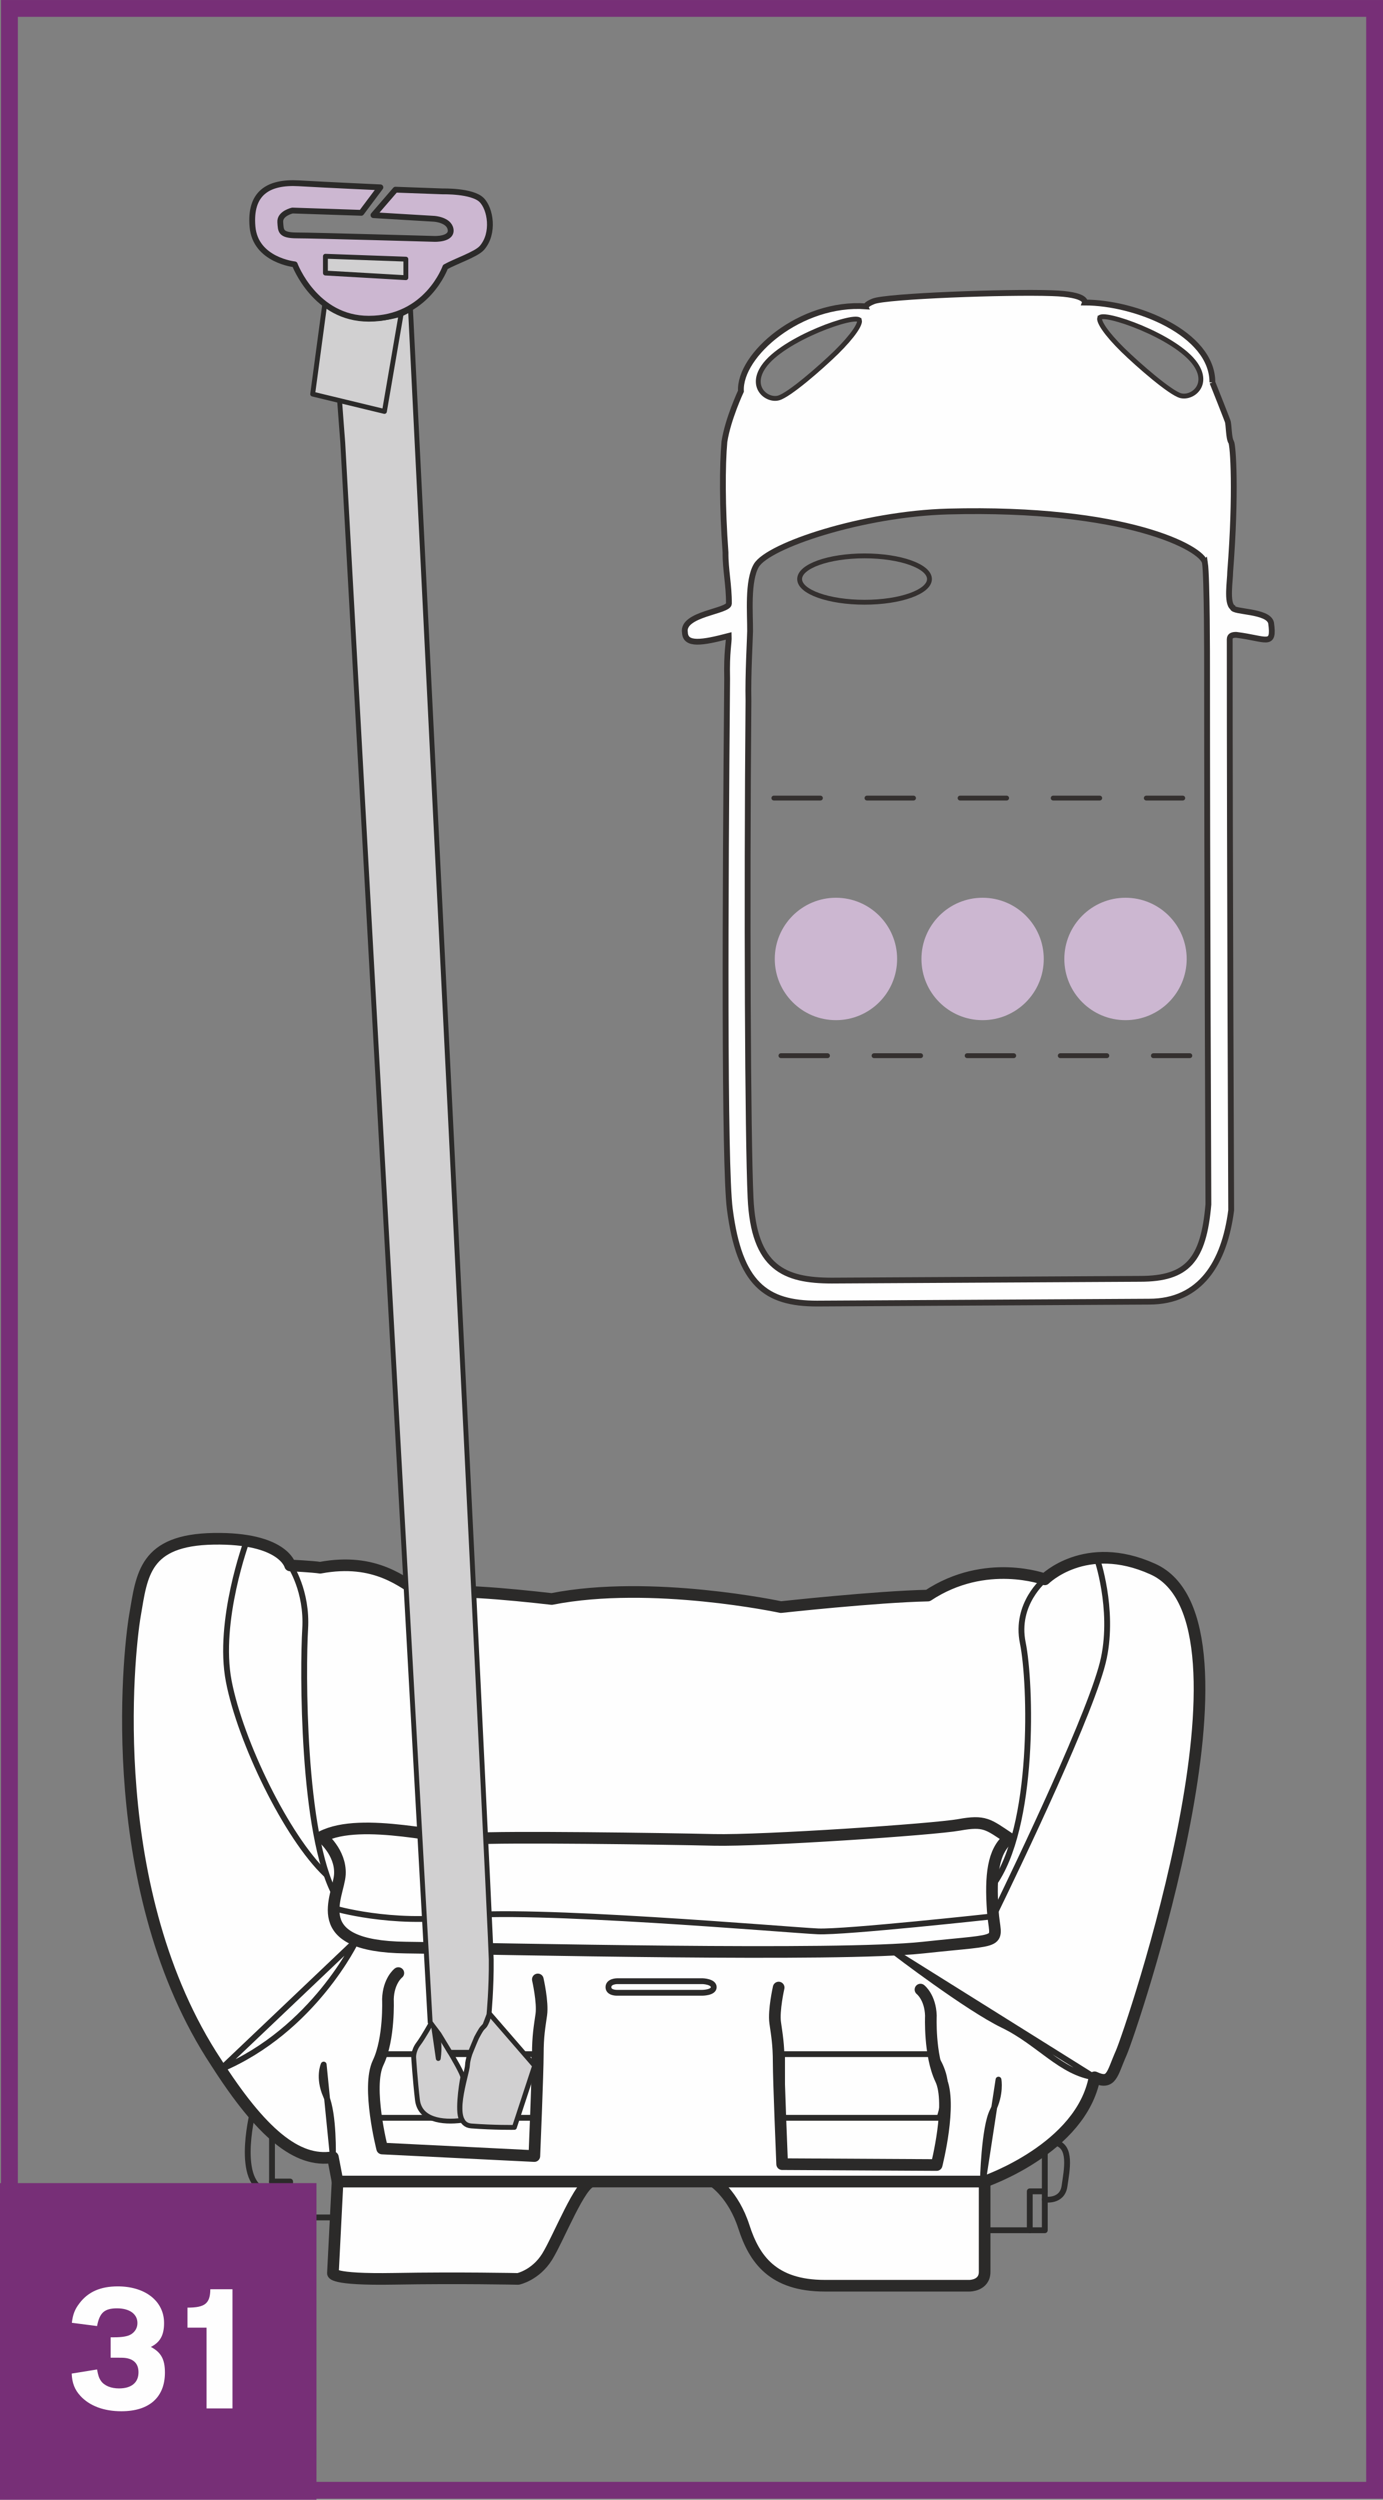 <?xml version="1.0" encoding="UTF-8"?>
<!DOCTYPE svg PUBLIC "-//W3C//DTD SVG 1.1//EN" "http://www.w3.org/Graphics/SVG/1.1/DTD/svg11.dtd">
<!-- Creator: CorelDRAW 2017 -->
<svg xmlns="http://www.w3.org/2000/svg" xml:space="preserve" width="29.042mm" height="52.468mm" version="1.1" style="shape-rendering:geometricPrecision; text-rendering:geometricPrecision; image-rendering:optimizeQuality; fill-rule:evenodd; clip-rule:evenodd"
viewBox="0 0 1405.26 2538.75"
 xmlns:xlink="http://www.w3.org/1999/xlink">
 <rect x="0" y="0" width="1405.26" height="2538.75" fill="#808080" stroke="none"/>
 <defs>
  <style type="text/css">
   <![CDATA[
    .str8 {stroke:#772F77;stroke-width:17.07;stroke-miterlimit:4}
    .str7 {stroke:#34302F;stroke-width:5.91;stroke-miterlimit:4}
    .str5 {stroke:#34302F;stroke-width:4.93;stroke-linecap:round;stroke-miterlimit:4}
    .str4 {stroke:#CCB7D1;stroke-width:4.93;stroke-linecap:round;stroke-miterlimit:4}
    .str0 {stroke:#2B2A29;stroke-width:11.83;stroke-linecap:round;stroke-linejoin:round;stroke-miterlimit:10}
    .str1 {stroke:#2B2A29;stroke-width:5.91;stroke-linecap:round;stroke-linejoin:round;stroke-miterlimit:10}
    .str3 {stroke:#2B2A29;stroke-width:5.91;stroke-linecap:round;stroke-linejoin:round;stroke-miterlimit:4}
    .str2 {stroke:#2B2A29;stroke-width:4.93;stroke-linecap:round;stroke-linejoin:round;stroke-miterlimit:10}
    .str6 {stroke:#34302F;stroke-width:4.93;stroke-linecap:round;stroke-miterlimit:4;stroke-dasharray:47.303 47.303}
    .fil1 {fill:none;fill-rule:nonzero}
    .fil0 {fill:#FEFEFE;fill-rule:nonzero}
    .fil2 {fill:#D1D0D1;fill-rule:nonzero}
    .fil3 {fill:#CCB7D1;fill-rule:nonzero}
    .fil4 {fill:#772F77;fill-rule:nonzero}
   ]]>
  </style>
 </defs>
 <g id="Слой_x0020_1">
  <path class="fil0" d="M343 2215.58l-4.71 92.89c0,0 -3.51,7.07 62.34,5.89 65.87,-1.2 125.85,0.12 125.85,0.12 0,0 17.64,-3.66 29.41,-22.45 11.75,-18.82 34.1,-76.46 45.87,-76.46l-258.76 0z"/>
  <path class="fil1 str0" d="M343 2215.58l-4.71 92.89c0,0 -3.51,7.07 62.34,5.89 65.87,-1.2 125.85,0.12 125.85,0.12 0,0 17.64,-3.66 29.41,-22.45 11.75,-18.82 34.1,-76.46 45.87,-76.46l-258.76 0z"/>
  <path class="fil0" d="M725.24 2215.58c0,0 20.01,13.05 30.59,45.92 10.59,32.88 29.39,59.9 82.33,59.9l147.02 0c0,0 15.3,0 15.3,-14.09l0 -91.73 -275.24 0z"/>
  <path class="fil1 str0" d="M725.24 2215.58c0,0 20.01,13.05 30.59,45.92 10.59,32.88 29.39,59.9 82.33,59.9l147.02 0c0,0 15.3,0 15.3,-14.09l0 -91.73 -275.24 0z"/>
  <path class="fil0" d="M343 2215.58l657.48 0c0,0 98.2,-33.53 111.72,-105.87 17.66,8.24 17.64,-3.55 27.06,-24.68 9.4,-21.17 151.71,-438.71 31.75,-491.64 -68.22,-30.61 -109.41,10.59 -109.41,10.59 0,0 -59.96,-22.37 -118.76,16.48 -52.92,1.15 -149.38,11.73 -149.38,11.73 0,0 -131.74,-28.2 -232.88,-8.24 -41.16,-4.69 -111.72,-11.72 -131.73,-4.69 -18.82,-11.79 -47.05,-37.64 -103.52,-27.06 -7.04,-1.16 -30.55,-2.35 -30.55,-2.35 0,0 -7.05,-28.22 -77.64,-27.06 -70.56,1.19 -72.91,36.44 -79.98,77.64 -7.06,41.15 -31.76,281.11 82.35,454.01 45.87,71.74 82.31,102.31 118.73,96.42l4.75 24.72z"/>
  <path class="fil1 str0" d="M343 2215.58l657.48 0c0,0 98.2,-33.53 111.72,-105.87 17.66,8.24 17.64,-3.55 27.06,-24.68 9.4,-21.17 151.71,-438.71 31.75,-491.64 -68.22,-30.61 -109.41,10.59 -109.41,10.59 0,0 -59.96,-22.37 -118.76,16.48 -52.92,1.15 -149.38,11.73 -149.38,11.73 0,0 -131.74,-28.2 -232.88,-8.24 -41.16,-4.69 -111.72,-11.72 -131.73,-4.69 -18.82,-11.79 -47.05,-37.64 -103.52,-27.06 -7.04,-1.16 -30.55,-2.35 -30.55,-2.35 0,0 -7.05,-28.22 -77.64,-27.06 -70.56,1.19 -72.91,36.44 -79.98,77.64 -7.06,41.15 -31.76,281.11 82.35,454.01 45.87,71.74 82.31,102.31 118.73,96.42l4.75 24.72z"/>
  <path class="fil1 str1" d="M294.79 1589.86c0,0 17.64,25.86 15.28,64.67 -2.35,38.85 -3.37,208.24 30.79,270.56"/>
  <path class="fil1 str1" d="M250.75 1564.91c0,0 -30.08,81.43 -18.31,142.55 11.77,61.18 58.76,158.2 98.77,196.15"/>
  <path class="fil0 str1" d="M362.17 1970.55c0,0 -43.06,91.16 -137.95,131.11l137.95 -131.11z"/>
  <path class="fil1 str0" d="M326.83 1865.41c0,0 19.71,15.55 18.53,38.18 -1.17,22.64 -35.28,73.22 67.03,74.38 102.33,1.19 438.69,9.42 525.75,0 87.02,-9.4 72.91,-2.35 70.59,-37.61 -2.37,-35.3 0,-60.59 16.48,-73.54 -21.19,-14.13 -24.72,-18.21 -50.6,-13.5 -25.9,4.69 -199.96,16.44 -249.36,15.28 -49.39,-1.18 -216.4,-3.55 -243.46,-1.18 -27.04,2.35 -113.83,-23.18 -154.96,-2.01z"/>
  <path class="fil1 str1" d="M1061.61 1603.99c0,0 -30.55,24.68 -22.33,64.67 8.24,40.01 12.79,187.72 -30.67,246.18"/>
  <path class="fil0 str1" d="M908.74 1982.45c0,0 74.08,56.7 110.53,74.33 36.49,17.64 58.82,48.25 92.92,52.94l-203.45 -127.27z"/>
  <path class="fil1 str1" d="M339.04 1937.95c0,0 59.23,17.6 126.28,8.24 67.03,-9.36 338.74,14.17 365.76,15.32 27.06,1.2 178.12,-15.32 178.12,-15.32 26.41,-54.16 101.82,-211.65 112.41,-262.25 10.58,-50.54 -7.12,-101.54 -7.12,-101.54"/>
  <polyline class="fil1 str1" points="276.39,2166.54 276.39,2215.58 276.39,2252.04 338.26,2252.04 "/>
  <polyline class="fil1 str1" points="276.39,2215.58 294.8,2215.58 294.8,2252.05 "/>
  <path class="fil1 str1" d="M256.71 2145.9c0,0 -19.89,79.08 19.69,80.26"/>
  <polyline class="fil1 str1" points="1061.61,2182.05 1061.61,2225.55 1061.61,2265.05 1000.47,2265.05 "/>
  <polyline class="fil1 str1" points="1061.61,2225.55 1046.34,2225.55 1046.34,2265.06 "/>
  <path class="fil1 str1" d="M1061.61 2233.79c0,0 17.66,2.96 20.03,-13.52 2.34,-16.46 7.61,-40.68 -9.45,-44.19"/>
  <path class="fil0" d="M390.63 2086.2c0,0 -10.8,17.64 -10.8,32.34 0,14.7 2.44,32.33 2.44,32.33l160.68 0 0 -64.67 -152.32 0z"/>
  <path class="fil1 str1" d="M390.63 2086.2c0,0 -10.8,17.64 -10.8,32.34 0,14.7 2.44,32.33 2.44,32.33l160.68 0 0 -64.67 -152.32 0z"/>
  <path class="fil0 str1" d="M797.68 2086.2l150.71 0c0,0 11.79,15.28 11.79,32.34 0,17.05 -5.62,32.33 -5.62,32.33l-159.91 0 0 -64.67 3.03 0z"/>
  <path class="fil0" d="M627.04 2012.09l87.04 0c0,0 11.16,0.39 11.16,6.09 0,5.7 -11.75,5.7 -11.75,5.7l-86.45 0c0,0 -8.81,0.33 -8.81,-5.7 0,-6.09 8.81,-6.09 8.81,-6.09z"/>
  <path class="fil1 str1" d="M627.04 2012.09l87.04 0c0,0 11.16,0.39 11.16,6.09 0,5.7 -11.75,5.7 -11.75,5.7l-86.45 0c0,0 -8.81,0.33 -8.81,-5.7 0,-6.09 8.81,-6.09 8.81,-6.09z"/>
  <path class="fil1 str0" d="M404.76 2003.85c0,0 -10,7.67 -10.59,26.49 0,0 1.76,39.99 -9.99,64.67 -11.77,24.72 4.12,87.04 4.12,87.04l154.65 7.66c0,0 3.53,-85.31 3.53,-103.52 0,-18.25 1.76,-27.65 3.53,-40.11 1.78,-12.48 -3.53,-35.78 -3.53,-35.78"/>
  <path class="fil1 str0" d="M791.2 2018.56c0,0 -5.3,23.29 -3.53,35.75 1.75,12.47 3.53,21.88 3.53,40.13 0,18.19 3.53,103.48 3.53,103.48l156.99 0.89c0,0 15.89,-62.35 4.14,-87.04 -11.77,-24.68 -9.99,-64.69 -9.99,-64.69 -0.61,-18.82 -10.59,-26.45 -10.59,-26.45"/>
  <path class="fil0 str1" d="M328.89 2096.78c0,0 -5.93,12.93 2.33,31.76 8.26,18.82 7.04,62.32 7.04,62.32l-9.36 -94.08z"/>
  <path class="fil0 str1" d="M1014.57 2112.07c0,0 2.74,14.7 -5.97,31.75 -8.71,17.07 -9.9,71.77 -9.9,71.77l15.87 -103.52z"/>
  <path class="fil2" d="M497.08 2044.74c0,0 -1.48,10.27 -6.17,14.13 -4.71,3.8 -15.59,28.52 -15.89,38.22 -0.28,9.7 -19.41,60.25 3.82,62.03 23.24,1.78 43.82,1.46 43.82,1.46l20.57 -62.6 -46.16 -53.24z"/>
  <path class="fil1 str2" d="M497.08 2044.74c0,0 -1.48,10.27 -6.17,14.13 -4.71,3.8 -15.59,28.52 -15.89,38.22 -0.28,9.7 -19.41,60.25 3.82,62.03 23.24,1.78 43.82,1.46 43.82,1.46l20.57 -62.6 -46.16 -53.24z"/>
  <path class="fil2" d="M438.57 2053.86c0,0 31.24,49 31.75,55.86 -1.77,7.93 -6.15,38.69 -0.59,43.66 -21.17,2.8 -43.22,-0.73 -45.57,-20.71 -2.37,-20.03 -3.82,-42.93 -3.82,-42.93 0,0 -0.59,-6.76 4.69,-13.82 5.3,-7.04 13.54,-22.05 13.54,-22.05z"/>
  <path class="fil1 str2" d="M438.57 2053.86c0,0 31.24,49 31.75,55.86 -1.77,7.93 -6.15,38.69 -0.59,43.66 -21.17,2.8 -43.22,-0.73 -45.57,-20.71 -2.37,-20.03 -3.82,-42.93 -3.82,-42.93 0,0 -0.59,-6.76 4.69,-13.82 5.3,-7.04 13.54,-22.05 13.54,-22.05z"/>
  <path class="fil2 str2" d="M440.46 2056.82c0,0 8.1,10.86 4.87,33.8l-4.87 -33.8z"/>
  <path class="fil2" d="M457.32 2084.35l20.68 0 6.25 -15.02c0,0 4.37,-8.08 5.52,-9.26 1.15,-1.2 2.98,-3.23 2.98,-3.23l4.1 -10.78c0,0 2.6,-26.89 2.3,-56.02 -0.31,-29.11 -82.05,-1676.29 -82.05,-1676.29 0,0 -19.98,14.11 -44.09,10.6 -24.13,-3.55 -29.43,-4.71 -33.53,-7.07 -0.59,11.77 8.81,132.33 8.81,132.33l88.81 1604.25 8.99 11.98 11.24 18.51z"/>
  <path class="fil1 str2" d="M457.32 2084.35l20.68 0 6.25 -15.02c0,0 4.37,-8.08 5.52,-9.26 1.15,-1.2 2.98,-3.23 2.98,-3.23l4.1 -10.78c0,0 2.6,-26.89 2.3,-56.02 -0.31,-29.11 -82.05,-1676.29 -82.05,-1676.29 0,0 -19.98,14.11 -44.09,10.6 -24.13,-3.55 -29.43,-4.71 -33.53,-7.07 -0.59,11.77 8.81,132.33 8.81,132.33l88.81 1604.25 8.99 11.98 11.24 18.51z"/>
  <path class="fil2" d="M330.05 308.48l-12.34 91.75 72.91 17.62 16.99 -98.97c0,0 -44.03,16.05 -77.56,-10.4z"/>
  <path class="fil1 str2" d="M330.05 308.48l-12.34 91.75 72.91 17.62 16.99 -98.97c0,0 -44.03,16.05 -77.56,-10.4z"/>
  <path class="fil3" d="M452.54 271.13c0,0 -18.53,52.55 -77.78,52.55 -54.7,0.08 -75.29,-55.21 -75.29,-55.21 0,0 -39.97,-4.1 -42.91,-38.22 -2.96,-34.12 15.87,-45.87 47.03,-44.11 31.18,1.78 82.92,4.12 82.92,4.12l-19.39 25.88 -70 -2.34c0,0 -12.93,2.94 -12.34,11.74 0.6,8.83 0,13.54 17.05,13.54 17.05,0 139.37,3.53 139.37,3.53 0,0 18.39,0.85 16.64,-9.74 -1.64,-9.8 -16.81,-10.68 -16.81,-10.68l-61.57 -3.69 22.35 -25.88 48.21 1.75c0,0 29.39,-0.75 39.13,8.52 9.24,8.79 13.48,34.18 0.43,48.96 -5.71,6.48 -26.7,13.44 -37.04,19.27z"/>
  <path class="fil1 str3" d="M452.54 271.13c0,0 -18.53,52.55 -77.78,52.55 -54.7,0.08 -75.29,-55.21 -75.29,-55.21 0,0 -39.97,-4.1 -42.91,-38.22 -2.96,-34.12 15.87,-45.87 47.03,-44.11 31.18,1.78 82.92,4.12 82.92,4.12l-19.39 25.88 -70 -2.34c0,0 -12.93,2.94 -12.34,11.74 0.6,8.83 0,13.54 17.05,13.54 17.05,0 139.37,3.53 139.37,3.53 0,0 18.39,0.85 16.64,-9.74 -1.64,-9.8 -16.81,-10.68 -16.81,-10.68l-61.57 -3.69 22.35 -25.88 48.21 1.75c0,0 29.39,-0.75 39.13,8.52 9.24,8.79 13.48,34.18 0.43,48.96 -5.71,6.48 -26.7,13.44 -37.04,19.27z"/>
  <polygon class="fil2 str2" points="330.65,277.3 412.39,282.01 412.39,263.19 330.65,260.25 330.65,274.95 "/>
  <path class="fil3" d="M849.4 914.22c32.98,0 59.69,26.73 59.69,59.69 0,32.98 -26.71,59.7 -59.69,59.7 -32.98,0 -59.7,-26.72 -59.7,-59.7 0,-32.96 26.72,-59.69 59.7,-59.69z"/>
  <path class="fil1 str4" d="M849.4 914.22c32.98,0 59.69,26.73 59.69,59.69 0,32.98 -26.71,59.7 -59.69,59.7 -32.98,0 -59.7,-26.72 -59.7,-59.7 0,-32.96 26.72,-59.69 59.7,-59.69z"/>
  <path class="fil3" d="M1143.63 914.22c32.98,0 59.69,26.73 59.69,59.69 0,32.98 -26.71,59.7 -59.69,59.7 -32.98,0 -59.7,-26.72 -59.7,-59.7 0,-32.96 26.72,-59.69 59.7,-59.69z"/>
  <path class="fil1 str4" d="M1143.63 914.22c32.98,0 59.69,26.73 59.69,59.69 0,32.98 -26.71,59.7 -59.69,59.7 -32.98,0 -59.7,-26.72 -59.7,-59.7 0,-32.96 26.72,-59.69 59.7,-59.69z"/>
  <path class="fil3" d="M998.4 914.22c32.99,0 59.7,26.73 59.7,59.69 0,32.98 -26.71,59.7 -59.7,59.7 -32.95,0 -59.66,-26.72 -59.66,-59.7 0,-32.96 26.71,-59.69 59.66,-59.69z"/>
  <path class="fil1 str4" d="M998.4 914.22c32.99,0 59.7,26.73 59.7,59.69 0,32.98 -26.71,59.7 -59.7,59.7 -32.95,0 -59.66,-26.72 -59.66,-59.7 0,-32.96 26.71,-59.69 59.66,-59.69z"/>
  <path class="fil1 str5" d="M878.45 564.54c36.46,0 65.97,10.57 65.97,23.55 0,12.99 -29.51,23.54 -65.97,23.54 -36.43,0 -65.95,-10.54 -65.95,-23.54 0,-12.99 29.53,-23.55 65.95,-23.55z"/>
  <line class="fil1 str6" x1="793.52" y1="1072.15" x2="1208.98" y2= "1072.15" />
  <line class="fil1 str6" x1="786.31" y1="810.53" x2="1201.79" y2= "810.53" />
  <path class="fil0" d="M738.85 689.37c-0.65,-28.42 1.95,-35.71 1.64,-43.52 -27.24,7.11 -43.99,9.7 -44.54,-3.47 -3.37,-19.16 44.6,-21.29 44.7,-29.35 0.15,-18.78 -3.61,-34.35 -3.45,-51.98 -3.37,-46.04 -3.27,-88.22 -1.1,-112.5 3.53,-23.02 16.77,-51.27 16.77,-51.27 -1.97,-36.74 60.67,-91.12 127.21,-86.14 0,0 -0.47,-1.97 7.51,-5.16 12.85,-5.24 134.9,-9.88 181.33,-8.22 36.17,1.1 33.35,9.46 33.35,9.46 51.82,0 129.66,31.24 129.66,81.13 0,0 12.04,30.12 15.47,39.3 1.36,3.59 0.95,17.44 3.61,21.37 1.89,2.98 5.32,50.5 -1.01,131.67 0,8.55 -3.9,31.89 2.5,36.27 0,5.09 36.17,2.9 39.07,15.67 3.45,24.95 -4.63,15.95 -35.24,12.12 -7.67,-0.15 -6.8,3.69 -6.8,7.43 0,233.31 1.48,576.92 1.48,576.92 -6.88,53.71 -31.32,92.85 -83.22,92.85l-337.57 1.97c-51.92,0 -78.84,-19.67 -88.64,-95.97 -5.77,-44.98 -4.69,-315.23 -2.72,-538.58zm487.65 -12.14c0,-3.45 0.08,-91.04 -2.19,-105.75 -2.28,-14.66 -80,-56.76 -261.02,-52.02 -86.49,2.42 -182.64,34.4 -194.78,54.82 -9.17,15.57 -6.19,49.23 -6.33,66.7 -0.1,7.45 -2.29,44.47 -1.65,70.78 -1.81,207.31 -0.73,442.44 2.11,504.84 3.21,71.22 34.45,83.95 82.61,83.95l313.24 -1.78c48.15,0 64.43,-19.08 69.36,-75.53 0,0 -1.34,-329.46 -1.34,-546.02zm-353.23 -351.83c-2.21,-7.67 -77.91,18.41 -97.47,47.05 -14.35,20.99 3.51,34.91 15.26,31.71 10.72,-2.9 42.49,-30.55 58.7,-46.34 17.46,-17.23 24.52,-28.74 23.51,-32.42zm341.56 44.62c-19.55,-28.74 -95.28,-54.66 -97.47,-47.05 -1,3.68 6.03,15.27 23.5,32.4 16.2,15.81 47.99,43.38 58.72,46.44 11.75,3.13 29.65,-10.72 15.26,-31.79z"/>
  <path class="fil1 str7" d="M1231.92 388.34c0,-49.87 -77.83,-81.11 -129.65,-81.11 0,0 2.8,-8.38 -33.37,-9.48 -46.42,-1.64 -168.47,3 -181.32,8.24 -7.98,3.19 -7.53,5.14 -7.53,5.14 -66.54,-4.98 -129.16,49.42 -127.19,86.14 0,0 -13.24,28.26 -16.78,51.27 -2.19,24.28 -2.26,66.48 1.11,112.5 -0.16,17.62 3.6,33.21 3.45,51.98 -0.1,8.08 -48.07,10.19 -44.7,29.37 0.55,13.17 17.3,10.58 44.54,3.45 0.31,7.82 -2.29,15.1 -1.64,43.52 -1.97,223.36 -3.06,493.63 2.72,538.58 9.79,76.3 36.72,95.97 88.63,95.97l337.58 -1.95c51.9,0 76.34,-39.16 83.22,-92.85 0,0 -1.48,-343.61 -1.48,-576.94 0,-3.75 -0.87,-7.59 6.8,-7.41 30.61,3.83 38.69,12.81 35.23,-12.14 -2.88,-12.77 -39.05,-10.58 -39.05,-15.67 -6.41,-4.38 -2.5,-27.72 -2.5,-36.25 6.32,-81.17 2.88,-128.71 1.01,-131.67 -2.66,-3.92 -2.25,-17.78 -3.61,-21.39 -3.43,-9.16 -15.47,-39.3 -15.47,-39.3z"/>
  <path class="fil1 str7" d="M1224.32 571.47c2.25,14.7 2.17,102.3 2.17,105.77 0,216.55 1.36,546.02 1.36,546.02 -4.93,56.43 -21.21,75.53 -69.38,75.53l-313.22 1.78c-48.15,0 -79.39,-12.75 -82.61,-83.97 -2.84,-62.4 -3.92,-297.53 -2.13,-504.82 -0.61,-26.31 1.58,-63.35 1.66,-70.78 0.15,-17.46 -2.82,-51.13 6.34,-66.7 12.12,-20.44 108.27,-52.41 194.78,-54.82 181,-4.77 258.73,37.35 261.02,52z"/>
  <path class="fil1 str5" d="M873.27 325.4c-2.19,-7.68 -77.92,18.41 -97.47,47.05 -14.33,20.99 3.51,34.91 15.28,31.71 10.7,-2.9 42.48,-30.55 58.7,-46.34 17.44,-17.23 24.5,-28.74 23.5,-32.42z"/>
  <path class="fil1 str5" d="M1117.36 322.98c2.19,-7.61 77.92,18.31 97.47,47.05 14.4,21.07 -3.49,34.93 -15.26,31.79 -10.72,-3.05 -42.5,-30.63 -58.72,-46.44 -17.44,-17.15 -24.5,-28.72 -23.5,-32.4z"/>
  <polygon class="fil1 str8" points="9.61,17.07 9.61,2520.59 9.61,2529.13 18.15,2529.13 1388.19,2529.13 1396.72,2529.13 1396.72,2520.59 1396.72,17.07 1396.72,8.54 1388.19,8.54 18.15,8.54 9.61,8.54 "/>
  <polygon class="fil4" points="-0,2538.75 321.58,2538.75 321.58,2217.17 -0,2217.17 "/>
  <path class="fil0" d="M98.64 2362.36c2.52,-13.64 7.61,-18.01 20.32,-18.01 12.71,0 20.68,5.82 20.68,14.92 0,4.89 -2.37,8.9 -6.38,11.42 -3.6,2.16 -9.06,3.09 -17.6,3.09l-3.24 0 0 20.68c11.63,0 13.07,0 15.44,0.36 8.49,1.29 12.87,6.17 12.87,14.51 0,10.35 -7.05,16.36 -19.76,16.36 -8.18,0 -14.92,-2.73 -18.37,-7.62 -2,-2.93 -2.88,-5.45 -3.96,-11.63l-25.78 4.17c0.36,9.62 3.09,16.36 8.7,22.54 9.42,10.34 24.13,15.74 41.73,15.74 28.35,0 44.3,-14.15 44.3,-39.36 0,-13.43 -3.96,-20.53 -14.3,-25.98 9.42,-4.68 13.43,-11.94 13.43,-24.29 0,-22.18 -19.09,-37.2 -47.03,-37.2 -17.44,0 -29.95,5.4 -38.85,17.03 -4.73,6.17 -6.74,11.06 -7.82,19.96l25.63 3.29zm137.59 83.66l0 -121.06 -22.53 0c-0.15,14.51 -5.4,18.68 -23.21,18.68l0 20.32 19.4 0 0 82.06 26.34 0z"/>
 </g>
</svg>
